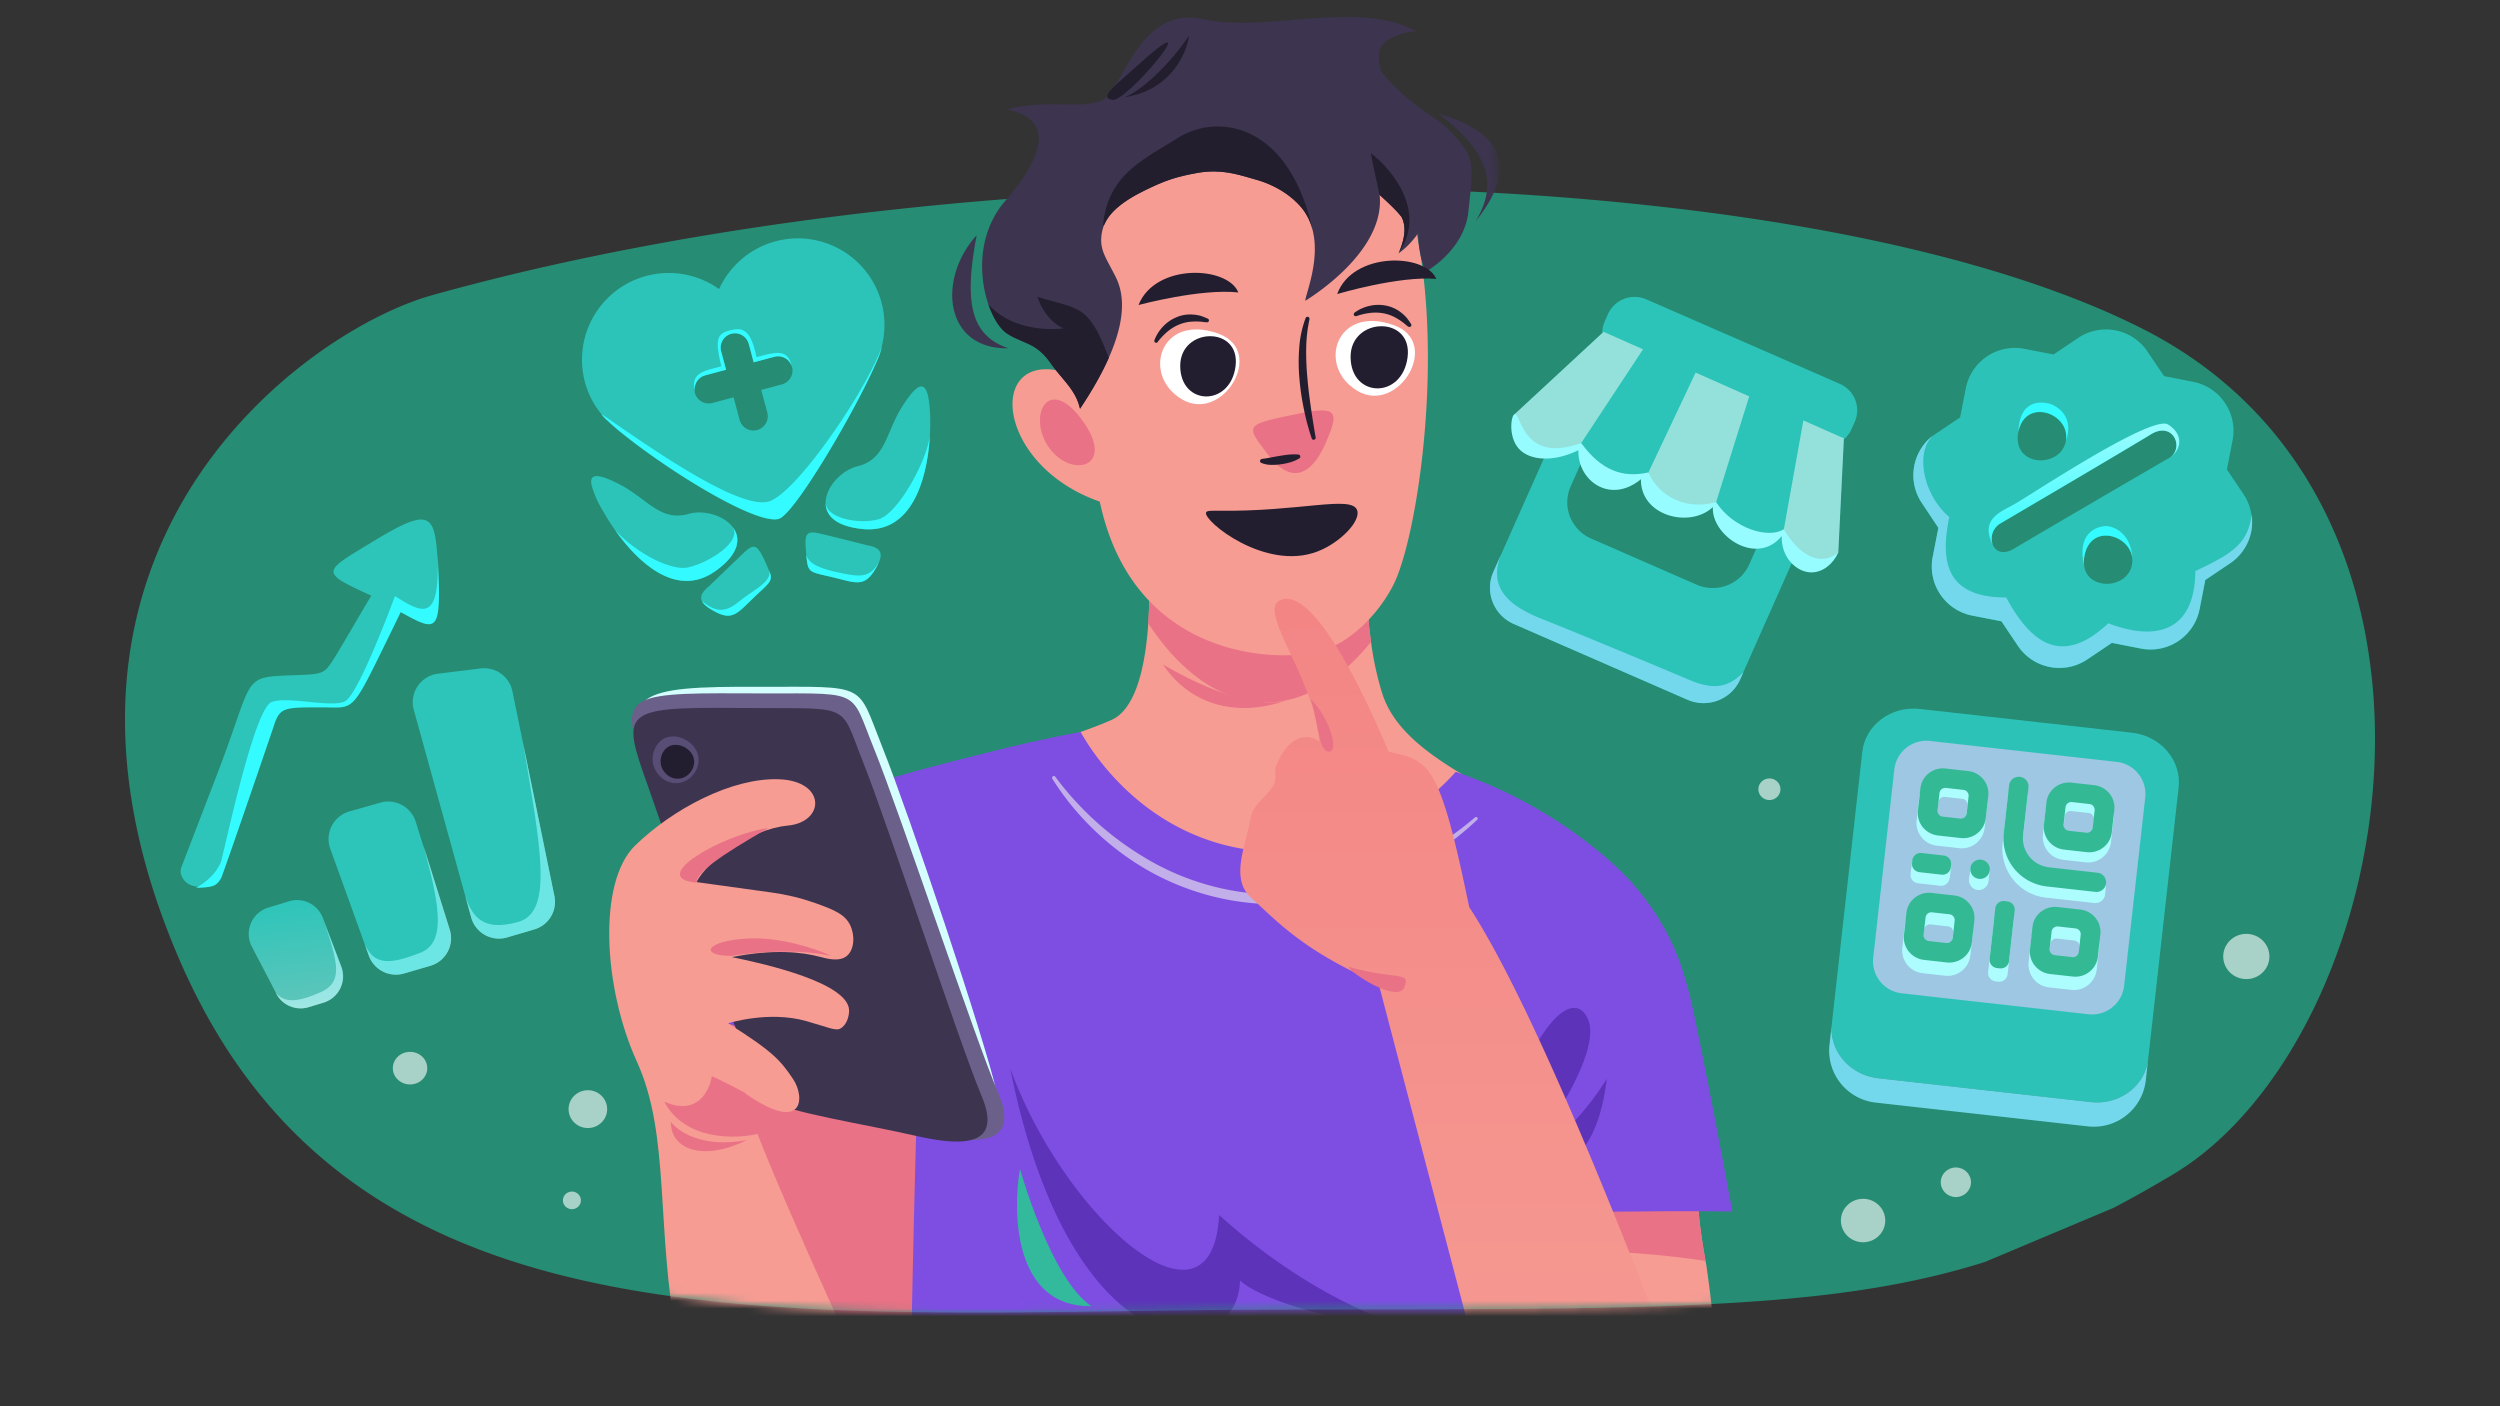 <svg xmlns="http://www.w3.org/2000/svg" fill="none" viewBox="0 0 320 180"><rect x="0" y="0" width="320" height="180" fill="#333333" stroke="none"/><mask id="a" width="320" height="180" x="0" y="0" maskUnits="userSpaceOnUse"><path fill="#fff" d="M0 0h320v180H0z"/></mask><g mask="url(#a)"><path fill="#268c73" fill-rule="evenodd" d="M303.64 102.04c-.027.3-.058.593-.089.893l-.012.107a79.318 79.318 0 0 1-.933 6.31 79.157 79.157 0 0 1-1.002 4.616c-.132.537-.271 1.07-.411 1.6-.104.394-.216.784-.325 1.174a78.604 78.604 0 0 1-2.168 6.473c-1.32 3.456-2.864 6.746-4.614 9.803a58.83 58.83 0 0 1-4.839 7.23c-2.229 2.833-4.656 5.33-7.258 7.403a34.777 34.777 0 0 1-3.859 2.684l-.279.166a154.792 154.792 0 0 1-7.296 4.097l-9.031 3.8-7.467 3.14c-16.785 5.29-35.788 5.966-70.425 6.05l-5.183.01c-1.011 0-2.032.003-3.07.003l-7.115.017-6.801.016-2.16.007c-3.298.027-6.569.067-9.813.11l-1.63.02c-2.93.04-5.837.083-8.721.12-.433.007-.867.01-1.301.017-3.909.05-7.772.086-11.581.093h-1.77c-.801 0-1.598-.003-2.392-.01a442.822 442.822 0 0 1-3.836-.027l-.569-.006c-2.342-.03-4.657-.077-6.948-.144-7.32-.213-14.385-.643-21.14-1.426-.56-.067-1.122-.134-1.68-.204-11.19-1.406-21.51-3.833-30.685-7.939-6.104-2.727-11.698-6.194-16.715-10.594a62.136 62.136 0 0 1-7.138-7.403c-3.306-4.043-6.26-8.67-8.833-13.957a78.607 78.607 0 0 1-1.564-3.4c-.306-.703-.6-1.403-.883-2.096-.51-1.26-.987-2.507-1.432-3.737a88.022 88.022 0 0 1-1.83-5.67c-.067-.23-.129-.456-.19-.686a76.025 76.025 0 0 1-1.893-8.81c-1.843-12.107-.183-22.493 3.402-31.183a56.124 56.124 0 0 1 7.37-12.76 59.807 59.807 0 0 1 2.985-3.604 63.834 63.834 0 0 1 4.03-4.1c.251-.23.503-.46.754-.686 6.175-5.54 12.724-9.227 17.826-11.067a26.684 26.684 0 0 1 1.417-.476c.263-.084.519-.16.77-.23.593-.164 1.181-.327 1.781-.49.046-.014.097-.027.143-.04.248-.067.492-.134.743-.2a312.32 312.32 0 0 1 16.669-3.98c2.226-.47 4.475-.924 6.747-1.354 20.919-3.996 43.564-6.45 66.039-7.336.023-.004.042-.004.065-.004a476.603 476.603 0 0 1 20.567-.376c3.875.013 7.726.073 11.547.186a433.825 433.825 0 0 1 12.313.527 370.724 370.724 0 0 1 21.937 1.883c2.114.244 4.208.51 6.275.79 9.527 1.297 18.515 2.967 26.745 5.017 1.486.367 2.938.747 4.37 1.14.321.09.639.177.96.27 4.041 1.13 7.87 2.367 11.458 3.697.627.233 1.25.47 1.862.71a96.344 96.344 0 0 1 8.748 3.877 55.53 55.53 0 0 1 5.385 3.12 51.667 51.667 0 0 1 7.088 5.59 50.637 50.637 0 0 1 6.696 7.732c2.826 4.014 5.04 8.37 6.689 12.94a60.381 60.381 0 0 1 1.804 5.937c.12.473.232.947.341 1.42.004.016.008.03.008.043.166.704.313 1.413.449 2.127l.116.626c.058.314.112.63.162.95.918 5.474 1.173 11.08.84 16.637-.054.94-.127 1.88-.22 2.817z" clip-rule="evenodd"/><mask id="b" width="288" height="174" x="16" y="-6" maskUnits="userSpaceOnUse"><path fill="#fff" fill-rule="evenodd" d="M303.64 102.039c-.027.3-.058.594-.089.894l-.012.106a79.318 79.318 0 0 1-.933 6.31 79.012 79.012 0 0 1-1.002 4.617c-.132.536-.271 1.07-.411 1.6-.104.393-.216.783-.325 1.173a78.478 78.478 0 0 1-2.168 6.473c-1.32 3.457-2.864 6.747-4.614 9.804a58.83 58.83 0 0 1-4.839 7.23c-2.229 2.833-4.656 5.33-7.258 7.403a34.902 34.902 0 0 1-3.859 2.683c-.093.057-.186.11-.279.167a154.748 154.748 0 0 1-7.296 4.096l-9.031 3.8-7.467 3.14c-16.785 5.29-35.788 5.967-70.425 6.05l-5.183.01c-1.011 0-2.032.004-3.07.004l-7.115.016-6.801.017-2.16.007c-3.298.026-6.569.066-9.813.11l-1.63.02c-2.93.04-5.837.083-8.721.12l-1.301.016c-3.909.05-7.772.087-11.581.094h-1.77c-.801 0-1.598-.004-2.392-.01a540.387 540.387 0 0 1-3.836-.027c-.19-.003-.379-.003-.569-.007-2.342-.03-4.657-.076-6.948-.143-7.32-.213-14.385-.643-21.14-1.427-.56-.066-1.122-.133-1.68-.203-11.19-1.407-21.51-3.833-30.685-7.94-6.104-2.727-11.698-6.193-16.715-10.593a62.289 62.289 0 0 1-7.138-7.403c-3.306-4.044-6.26-8.67-8.833-13.957a79.73 79.73 0 0 1-1.564-3.4 96.439 96.439 0 0 1-2.315-5.833 88.425 88.425 0 0 1-1.83-5.67 45.04 45.04 0 0 1-.19-.687 75.968 75.968 0 0 1-1.893-8.81c-1.843-12.106-.183-22.493 3.402-31.183a56.124 56.124 0 0 1 7.37-12.76 59.776 59.776 0 0 1 2.985-3.603 63.81 63.81 0 0 1 4.03-4.1c.251-.23.503-.46.754-.687 6.175-5.54 12.724-9.226 17.826-11.066a26.383 26.383 0 0 1 1.417-.477c.263-.083.519-.16.77-.23.593-.163 1.181-.327 1.781-.49.046-.013.097-.026.143-.04l.743-.2c5.377-1.447 10.524-6.927 16.245-8.133 2.226-.47 4.475-.924 6.747-1.354 20.919-3.996 44.864-31.803 67.339-32.69.023-.003.043-.003.066-.003a476.583 476.583 0 0 1 20.566-.377c3.875.013 7.727.073 11.547.187 3.403.1 6.778.23 10.123.406.731.037.587 29.584 1.314 29.628a370.555 370.555 0 0 1 21.937 1.883c2.114.243 4.208.51 6.275.79 9.527 1.296 25.212-4.08 33.441-2.03 1.487.366 2.938.746 4.371 1.14.321.09.638.176.96.27a146.79 146.79 0 0 1 11.458 3.696 114.994 114.994 0 0 1 2.543.977 96.279 96.279 0 0 1 8.067 3.61 55.551 55.551 0 0 1 5.385 3.12 51.65 51.65 0 0 1 7.087 5.59c2.536 2.387-1.939 12.027 0 14.78 2.826 4.013 5.04 8.37 6.689 12.94a60.381 60.381 0 0 1 1.804 5.936c.12.474.232.947.341 1.42.004.017.008.03.008.044.166.703.313 1.413.449 2.126l.116.627c.058.313.112.63.162.95.918 5.473 1.173 11.08.84 16.637-.054.94-.127 1.88-.22 2.816z" clip-rule="evenodd"/></mask><g mask="url(#b)"><path fill="#33FBFF" d="M91.618 73.069c-5.127 3.691-10.142-1.333-12.883-5.209 2.975 3.193 7.337 5.227 9.332 4.77 2.96-.69 6.985-3.42 5.677-5.222 1.117 1.38.989 3.419-2.126 5.66z"/><path fill="#33FBFF" d="M91.619 73.07c-5.127 3.691-10.143-1.333-12.883-5.209a26.898 26.898 0 0 1-1.58-2.494 12.819 12.819 0 0 1-1.434-3.26c-.35-1.67 1.042-1.405 3.55-.127 3.556 1.808 5.222 4.85 8.891 3.791 1.819-.523 4.261.14 5.456 1.488.04.043.077.088.11.137 1.132 1.393 1.004 3.432-2.11 5.674zM96.758 76.23c-2.201 2.07-2.868 3.254-5.03 2.164-.99-.502-1.626-.959-1.876-1.438-.288-.57-.009-1.17.867-1.89 0 0 3.065-2.956 4.472-4.296 1.407-1.34 1.778-1.009 2.827 1.28a2091.392 2091.392 0 0 0 .375.89c.6 1.38.234 1.534-1.635 3.29zM119.071 53.822a27.2 27.2 0 0 1-.025 1.502c0 .068-.003.142-.01.217-.235 4.634-1.783 12.863-8.641 12.173-3.568-.364-4.787-1.851-4.712-3.486a.928.928 0 0 1 .01-.15c.17-1.892 2.078-3.901 4.047-4.387 3.706-.916 3.629-4.384 5.797-7.75 2.169-3.365 3.443-3.804 3.534 1.88zM112.489 72.016a8.265 8.265 0 0 1-.666 1.183c-1.334 2.01-2.496 1.335-5.438.644-2.942-.69-2.966-.496-3.195-3.003-.228-2.507-.097-2.987 1.833-2.533 1.929.454 6.035 1.5 6.035 1.5 1.618.275 1.985.952 1.431 2.209zM99.282 30.88a11.104 11.104 0 0 0-7.24 6.122 11.104 11.104 0 0 0-17.175 11.897 10.877 10.877 0 0 0 2.136 4.139.51.51 0 0 0 .023.053.304.304 0 0 0 .02.05c.148.18.304.353.47.517.01.024.028.044.052.055.023.03.054.051.09.064.465.442.986.889 1.54 1.366C85.564 60.348 96.757 67.2 99.635 66.43c2.013-.542 9.954-14.092 12.536-20.138.07-.145.121-.287.179-.413a11.084 11.084 0 0 0-13.068-14.997zm1.895 17.475a1.825 1.825 0 0 1-1.093.846l-2.648.708.786 2.938a1.832 1.832 0 0 1-3.538.947l-.786-2.939-2.653.71a1.831 1.831 0 0 1-2.104-2.69 1.83 1.83 0 0 1 1.155-.842l2.657-.712-.637-2.364a1.834 1.834 0 0 1 2.683-2.06c.42.245.727.645.855 1.113l.63 2.362 2.653-.71a1.831 1.831 0 0 1 2.057 2.686l-.017.007z" opacity=".5"/><path fill="#33FBFF" d="M112.936 44.24c-.136.556-.316 1.1-.538 1.627-.058.126-.109.268-.179.413-2.582 6.046-10.523 19.595-12.536 20.137-2.878.771-14.07-6.08-20.437-11.285a25.458 25.458 0 0 1-1.54-1.366.213.213 0 0 1-.09-.064.102.102 0 0 1-.052-.055 6.78 6.78 0 0 1-.47-.518.316.316 0 0 1-.02-.05.543.543 0 0 1-.022-.053C83.19 57.29 94.92 65.522 98.557 64.143c3.637-1.38 12.385-14.24 14.379-19.903zM96.757 76.23c-2.2 2.07-2.867 3.253-5.03 2.163-.989-.502-1.625-.96-1.875-1.438 1.874 1.448 2.989 1.49 4.822-.019 1.798-1.466 4.257-2.51 3.75-3.992.568 1.375.203 1.528-1.667 3.285zM112.488 72.013c-.19.412-.412.807-.667 1.183-1.333 2.01-2.496 1.335-5.437.645-2.942-.69-2.967-.497-3.195-3.004.159 1.31 1.744 1.942 4.397 2.498 2.653.555 3.707.58 4.902-1.322zM119.036 55.542c-.234 4.633-1.783 12.862-8.641 12.172-3.568-.364-4.787-1.85-4.712-3.486-.059 2.155 4.358 2.92 6.8 2.226 2.442-.693 6.29-7.6 6.553-10.912zM101.362 46.969a1.835 1.835 0 0 0-2.24-1.299l-2.653.71-.631-2.362a1.857 1.857 0 0 0-.855-1.114 1.835 1.835 0 0 0-2.683 2.06l.636 2.365-2.656.712a1.83 1.83 0 0 0-1.293 2.243c-.765-2.692 1.347-2.827 3.342-3.4-.817-3.356-.564-4.143.98-4.56 1.544-.418 2.772-.437 3.518 3.393 2.42-.645 4.068-1.17 4.535 1.252z"/><path fill="#33FBFF" d="M288.186 65.89a6.476 6.476 0 0 0-1.026-2.645l-2.116-3.147.725-3.725a6.38 6.38 0 0 0-.972-4.801 6.394 6.394 0 0 0-4.086-2.702l-3.715-.73-2.12-3.146a6.413 6.413 0 0 0-4.082-2.706 6.393 6.393 0 0 0-4.798.975l-3.142 2.11-3.725-.72a6.394 6.394 0 0 0-7.508 5.053l-.725 3.72-3.146 2.116c-.068.048-.132.092-.195.145a6.38 6.38 0 0 0-1.541 8.754l2.115 3.141-.729 3.72a6.407 6.407 0 0 0 5.057 7.514l3.725.725 2.111 3.141a6.386 6.386 0 0 0 4.079 2.711 6.394 6.394 0 0 0 4.801-.97l3.146-2.12 3.725.73a6.395 6.395 0 0 0 7.504-5.053l.729-3.726 3.146-2.115a6.387 6.387 0 0 0 2.763-6.249zm-29.83-10.62c.9-4.465 6.755-2.316 6.069 1.21-.574 2.947-5.028 3.283-5.972.705a3.407 3.407 0 0 1-.097-1.916zm14.535 17.02c-.607 3.083-5.47 3.307-6.098.306a3.698 3.698 0 0 1 .025-1.493c.817-4.22 6.039-2.587 6.122.545.007.213-.009.427-.049.637v.005zm4.966-13.811a2.818 2.818 0 0 1-.234.156c-2.037 1.162-17.064 9.935-19.836 11.598-1.386.812-2.339.36-2.704-.487a2.252 2.252 0 0 1 .9-2.708s16.412-9.634 19.316-11.433c2.786-1.726 4.255 1.57 2.558 2.869v.005z" opacity=".49"/><path fill="#74D8ED" d="M285.423 72.115l-3.146 2.115-.729 3.725a6.404 6.404 0 0 1-2.705 4.081 6.399 6.399 0 0 1-4.799.972l-3.725-.73-3.146 2.12a6.405 6.405 0 0 1-4.801.97 6.394 6.394 0 0 1-4.079-2.71l-2.111-3.142-3.725-.725a6.411 6.411 0 0 1-5.077-7.513l.73-3.72-2.096-3.161a6.38 6.38 0 0 1 1.541-8.753c-2.461 1.993-1.517 7.562 1.945 10.538-1.074 5.349-.71 10.3 7.295 10.3 3.195 5.937 7.192 8.821 13.067 3.302 6.04 2.305 11.063 1.152 11.146-6.682 4.352-2.091 6.75-3.312 7.202-7.246a6.382 6.382 0 0 1-2.787 6.259z"/><path fill="url(#paint0_linear)" d="M277.857 58.474c1.697-1.299.228-4.596-2.558-2.87-2.918 1.8-19.316 11.434-19.316 11.434a2.25 2.25 0 0 0-.9 2.708c-1.634-3.253.817-4.128 2.748-5.203 1.93-1.075 17.55-11.487 19.671-10.213 2.013 1.255 1.711 3.19.355 4.144z"/><path fill="#33FBFF" d="M264.43 56.451c.686-3.526-5.169-5.675-6.069-1.21.136-4.096 2.869-3.843 3.89-3.59 1.129.287 3.302 1.727 2.179 4.8zM272.946 71.64c-.083-3.133-5.306-4.767-6.123-.546-.109.491-.118 1-.024 1.493-1.041-4.337 1.493-5.125 2.553-5.242 1.06-.117 3.535.856 3.594 4.294z"/><path fill="#fff" d="M41.401 128.341l-1.897.578a3.521 3.521 0 0 1-4.138-1.726l-.078-.146c1.26 1.615 3.448.973 5.763-.053 2.762-1.25 2.305-3.507.51-8.788l2.101 5.51a3.52 3.52 0 0 1-2.261 4.625zM55.07 123.628l-3.34.973a3.686 3.686 0 0 1-4.518-2.271l-.438-1.226v-.073c1.206 2.519 3.2 2.432 7.056.91 3.404-1.352 2.359-6.385.336-13.826l3.404 10.869a3.675 3.675 0 0 1-2.5 4.644zM68.39 118.965l-3.5 1.031a3.683 3.683 0 0 1-3.919-1.257 3.682 3.682 0 0 1-.653-1.291l-.851-3.083c.934 3.18 2.51 4.863 6.867 3.637 4.478-1.264 2.917-9.317.607-22.914l4.027 19.622a3.674 3.674 0 0 1-2.578 4.255z" opacity=".6"/><path fill="#33FBFF" d="M55.924 70.422c.074.978.12 2.091.164 3.42.244 6.99-.627 6.527-4.98 4.177-.642 1.334-1.414 2.867-2.265 4.577-4.373 8.793-3.904 7.621-8.466 7.67-1.588 0-2.684 0-3.486.107l-.258.04-.21.039c-.087.017-.174.04-.259.068-.064 0-.124.04-.184.059a1.866 1.866 0 0 0-.458.254l-.1.068a4.156 4.156 0 0 0-.995 1.876c-.892 2.589-5.582 16.062-6.723 19.096a2.29 2.29 0 0 1-.93 1.238 2.373 2.373 0 0 1-1.52.379 2.598 2.598 0 0 1-.996-.274 2.094 2.094 0 0 1-.996-1.055 1.52 1.52 0 0 1-.14-.742c.023-.217.082-.428.175-.626l4.507-11.724c4.506-11.7 3.212-12.36 8.465-12.589 5.254-.23 5.07.083 6.673-2.492 1.095-1.778 2.893-4.933 4.581-7.742-6.732-3.093-6.334-2.975.642-7.186 5.17-3.122 6.852-3.42 7.47-.714.143.685.24 1.379.289 2.076z" opacity=".51"/><path fill="#33FBFF" d="M55.99 70.793c.073.973.117 2.081.16 3.404.244 6.959-.607 6.492-4.863 4.158-.632 1.328-1.38 2.85-2.217 4.557-4.265 8.724-3.813 7.581-8.267 7.634-1.551 0-2.621 0-3.404.107l-.253.04-.204.033-.258.069c-.06.017-.118.038-.175.063a1.946 1.946 0 0 0-.453.253l-.072.058c-.419.36-.681.934-.973 1.867-.875 2.578-5.452 15.985-6.565 19.005-.152.504-.474.94-.911 1.234-.437.295-1.902.393-2.426.344.919-.447 2.792-1.855 3.244-3.586.817-3.147 4.275-19.452 6.449-20.192 2.174-.739 7.567.774 9.337-.058 1.77-.832 6.419-13.49 6.419-13.49 3.7 2.368 5.821 3.34 5.432-5.5z"/><path fill="url(#paint1_linear)" d="M41.4 128.341l-1.896.579a3.521 3.521 0 0 1-4.138-1.727l-.078-.145-.617-1.216-2.432-4.649a3.524 3.524 0 0 1 .752-4.246 3.51 3.51 0 0 1 1.334-.758l2.675-.817a3.522 3.522 0 0 1 4.318 2.11l.278.72 2.1 5.51a3.52 3.52 0 0 1-2.295 4.639z" opacity=".51"/><path fill="url(#paint2_linear)" d="M55.07 123.629l-3.34.972a3.686 3.686 0 0 1-4.518-2.271l-.438-1.225-4.494-12.449a3.68 3.68 0 0 1 1.11-4.091 3.677 3.677 0 0 1 1.322-.699l3.978-1.129a3.68 3.68 0 0 1 4.518 2.432l.914 2.918 3.404 10.869a3.672 3.672 0 0 1-1.163 3.989c-.38.313-.82.545-1.293.684z" opacity=".51"/><path fill="url(#paint3_linear)" d="M68.39 118.964l-3.5 1.031a3.684 3.684 0 0 1-3.918-1.257 3.682 3.682 0 0 1-.654-1.291l-.85-3.083-.079-.268-6.424-23.23a3.683 3.683 0 0 1 3.098-4.635l5.47-.67a3.686 3.686 0 0 1 4.057 2.917l1.352 6.614 4.026 19.622a3.674 3.674 0 0 1-2.577 4.25z" opacity=".51"/><path fill="#fff" fill-opacity=".6" d="M287.529 125.325c1.633 0 2.957-1.296 2.957-2.896 0-1.599-1.324-2.896-2.957-2.896-1.633 0-2.957 1.297-2.957 2.896 0 1.6 1.324 2.896 2.957 2.896zM226.484 102.408c.782 0 1.416-.621 1.416-1.386 0-.766-.634-1.386-1.416-1.386-.781 0-1.415.62-1.415 1.386 0 .765.634 1.386 1.415 1.386zM238.475 159.01c1.568 0 2.84-1.246 2.84-2.782s-1.272-2.782-2.84-2.782c-1.569 0-2.841 1.246-2.841 2.782s1.272 2.782 2.841 2.782zM250.352 153.226c1.069 0 1.936-.849 1.936-1.896s-.867-1.895-1.936-1.895-1.935.848-1.935 1.895c0 1.047.866 1.896 1.935 1.896zM52.486 138.811c1.217 0 2.204-.934 2.204-2.087 0-1.152-.987-2.087-2.204-2.087s-2.204.935-2.204 2.087c0 1.153.987 2.087 2.204 2.087zM73.205 154.777c.637 0 1.154-.506 1.154-1.13 0-.624-.517-1.13-1.154-1.13-.637 0-1.154.506-1.154 1.13 0 .624.517 1.13 1.154 1.13zM75.246 144.388c1.366 0 2.472-1.083 2.472-2.42s-1.106-2.421-2.472-2.421c-1.364 0-2.471 1.084-2.471 2.421 0 1.337 1.106 2.42 2.471 2.42z"/><path fill="#33FBFF" d="M272.907 93.79l-27.177-3.045c-3.677-.412-6.971 2.05-7.358 5.5l-3.897 34.783c-.387 3.45 2.28 6.581 5.957 6.993l27.178 3.045c3.677.412 6.971-2.051 7.357-5.5l3.898-34.783c.386-3.45-2.281-6.58-5.958-6.993z" opacity=".49"/><path fill="#74D8ED" d="M274.967 135.566c-.386 3.449-3.68 5.912-7.357 5.5l-27.178-3.046c-3.677-.412-6.344-3.542-5.957-6.992l-.303 2.701a6.7 6.7 0 0 0 5.911 7.404l27.178 3.045a6.698 6.698 0 0 0 7.403-5.911l.303-2.701z"/><path fill="#9DC7E2" d="M270.943 97.52l-23.903-2.678a4.133 4.133 0 0 0-4.567 3.647l-2.7 24.089a4.133 4.133 0 0 0 3.647 4.567l23.904 2.679a4.133 4.133 0 0 0 4.567-3.647l2.699-24.09a4.132 4.132 0 0 0-3.647-4.567z"/><path fill="#ADFDFF" d="M244.764 110.235l-.178 1.394 4.991.76.177-1.622-4.99-.532zM252.22 111.027l-.16 1.438 2.483.214.143-1.301-2.466-.351z"/><path fill="#ADFDFF" fill-rule="evenodd" d="M248.887 99.453l2.902.325c1.603.18 2.756 1.637 2.574 3.255l-.328 2.93c-.181 1.618-1.628 2.784-3.231 2.605l-2.902-.326c-1.603-.179-2.756-1.637-2.575-3.255l.329-2.93c.181-1.618 1.628-2.784 3.231-2.604zm.05 2.548a.756.756 0 0 0-.831.67l-.253 2.26a.754.754 0 0 0 .662.837l2.239.251a.755.755 0 0 0 .831-.67l.253-2.26a.754.754 0 0 0-.662-.837l-2.239-.251zM265.058 101.265l2.903.325c1.603.18 2.755 1.637 2.574 3.255l-.328 2.93c-.182 1.618-1.628 2.784-3.231 2.605l-2.903-.325c-1.603-.18-2.755-1.637-2.574-3.256l.328-2.93c.182-1.618 1.628-2.784 3.231-2.604zm.051 2.548a.754.754 0 0 0-.831.67l-.254 2.26a.755.755 0 0 0 .662.837l2.24.251a.753.753 0 0 0 .83-.669l.254-2.261a.755.755 0 0 0-.662-.837l-2.239-.251zM249.96 116.102l-2.903-.325c-1.603-.18-3.049.986-3.23 2.604l-.329 2.93c-.181 1.618.971 3.076 2.575 3.255l2.902.326c1.603.179 3.05-.987 3.231-2.605l.328-2.93c.182-1.618-.971-3.076-2.574-3.255zm-3.683 2.893a.756.756 0 0 1 .831-.67l2.239.251a.755.755 0 0 1 .662.837l-.253 2.26a.756.756 0 0 1-.831.67l-2.239-.251a.754.754 0 0 1-.662-.837l.253-2.26zM263.229 117.589l2.903.325c1.603.18 2.755 1.637 2.574 3.255l-.328 2.93c-.182 1.618-1.628 2.784-3.231 2.605l-2.903-.326c-1.603-.179-2.756-1.637-2.574-3.255l.328-2.93c.181-1.618 1.628-2.784 3.231-2.604zm.05 2.548a.754.754 0 0 0-.83.67l-.254 2.26a.755.755 0 0 0 .662.837l2.239.251a.754.754 0 0 0 .831-.67l.253-2.26a.754.754 0 0 0-.662-.837l-2.239-.251z" clip-rule="evenodd"/><path fill="#ADFDFF" d="M255.23 117.782a1.079 1.079 0 0 1 1.187-.957l.355.04c.589.066 1.013.602.946 1.196l-.744 6.637a1.077 1.077 0 0 1-1.187.957l-.355-.04a1.079 1.079 0 0 1-.946-1.196l.744-6.637zM244.557 111.864a1.077 1.077 0 0 0 .946 1.195l2.843.319a1.078 1.078 0 0 0 1.187-.957l.04-.359a1.077 1.077 0 0 0-.946-1.195l-2.843-.319a1.078 1.078 0 0 0-1.187.957l-.04.359zM254.529 112.799a1.258 1.258 0 0 1-1.385 1.117 1.258 1.258 0 0 1-1.103-1.395 1.257 1.257 0 0 1 1.384-1.117 1.259 1.259 0 0 1 1.104 1.395zM256.336 107.916l.703-6.278a1.258 1.258 0 0 1 1.385-1.117 1.258 1.258 0 0 1 1.103 1.395l-.704 6.279c-.233 2.08 1.249 3.954 3.31 4.185l7.446.591c-.072.919-.045.808-.123 1.501a1.256 1.256 0 0 1-1.384 1.116l-6.22-.697c-3.435-.384-5.905-3.507-5.516-6.975z"/><path fill="#33ba94" fill-rule="evenodd" d="M249.027 98.37l2.895.324c1.6.18 2.753 1.604 2.576 3.182l-.32 2.858c-.177 1.579-1.617 2.713-3.216 2.534l-2.896-.324c-1.599-.18-2.752-1.604-2.575-3.183l.32-2.858c.177-1.579 1.617-2.713 3.216-2.534zm.056 2.486a.745.745 0 0 0-.827.652l-.247 2.205a.745.745 0 0 0 .662.818l2.234.25a.744.744 0 0 0 .827-.651l.247-2.205a.744.744 0 0 0-.662-.818l-2.234-.251zM265.16 100.177l2.895.325c1.599.179 2.752 1.604 2.576 3.182l-.321 2.858c-.177 1.579-1.616 2.713-3.216 2.534l-2.895-.325c-1.599-.179-2.752-1.604-2.576-3.182l.321-2.858c.177-1.579 1.616-2.713 3.216-2.534zm.056 2.487a.745.745 0 0 0-.827.651l-.247 2.205a.745.745 0 0 0 .662.819l2.234.25a.745.745 0 0 0 .827-.652l.247-2.204a.745.745 0 0 0-.662-.819l-2.234-.25zM250.138 114.617l-2.895-.324c-1.6-.179-3.039.955-3.216 2.534l-.321 2.858c-.176 1.578.977 3.003 2.576 3.182l2.895.325c1.6.179 3.039-.956 3.216-2.534l.321-2.858c.176-1.579-.977-3.003-2.576-3.183zm-3.666 2.814a.744.744 0 0 1 .827-.651l2.234.25a.745.745 0 0 1 .662.818l-.247 2.205a.745.745 0 0 1-.827.652l-2.234-.251a.744.744 0 0 1-.662-.818l.247-2.205zM263.375 116.101l2.896.324c1.599.179 2.752 1.604 2.575 3.183l-.32 2.858c-.177 1.578-1.617 2.713-3.216 2.533l-2.896-.324c-1.599-.179-2.752-1.604-2.575-3.183l.32-2.858c.177-1.578 1.617-2.713 3.216-2.533zm.057 2.487a.743.743 0 0 0-.827.651l-.247 2.205a.744.744 0 0 0 .662.818l2.234.25a.744.744 0 0 0 .827-.651l.247-2.205a.744.744 0 0 0-.663-.818l-2.233-.25z" clip-rule="evenodd"/><path fill="#33ba94" d="M255.398 116.27c.065-.58.594-.997 1.181-.931l.355.04c.587.066 1.011.589.946 1.169l-.725 6.474c-.065.58-.594.997-1.182.931l-.354-.04a1.062 1.062 0 0 1-.946-1.169l.725-6.474zM244.739 110.469c-.065.58.359 1.103.946 1.169l2.837.318a1.063 1.063 0 0 0 1.181-.931l.039-.35a1.063 1.063 0 0 0-.946-1.169l-2.836-.318a1.064 1.064 0 0 0-1.182.931l-.039.35zM254.687 111.406a1.24 1.24 0 0 1-1.379 1.086 1.24 1.24 0 0 1-1.103-1.364 1.24 1.24 0 0 1 1.378-1.086 1.242 1.242 0 0 1 1.104 1.364zM256.477 106.646l.686-6.125a1.24 1.24 0 0 1 1.378-1.085 1.24 1.24 0 0 1 1.104 1.363l-.687 6.125c-.227 2.029 1.256 3.861 3.312 4.092l6.205.695a1.24 1.24 0 0 1 1.103 1.364 1.241 1.241 0 0 1-1.378 1.086l-6.205-.696c-3.427-.384-5.898-3.437-5.518-6.819z"/><path fill="#33FBFF" d="M236.011 56.253c.42-.358.753-.804.975-1.306l.419-.934a3.682 3.682 0 0 0-.714-4.051 3.735 3.735 0 0 0-1.193-.83l-24.764-10.816a3.76 3.76 0 0 0-2.851-.063 3.713 3.713 0 0 0-2.063 1.953l-.415.934c-.21.47-.319.978-.318 1.492l-11.194 10.379c0 2.977 1.48 5.228 3.813 5.464l-5.463 12.272-1.083 2.434a5.006 5.006 0 0 0-.097 3.885 5.058 5.058 0 0 0 2.711 2.807l22.225 9.695c1.24.541 2.647.572 3.909.085a5.091 5.091 0 0 0 2.826-2.68l.415-.933 6.359-14.316c1.289 1.682 3.47 1.95 5.777-1.005.248-4.825.49-9.646.726-14.466zm-34.965 6.005l1.683-3.783c1.376 4.707 5.886 4.653 8.262 1.994-1.423 5.01 5.701 7.494 8.666 3.79.415 3.969 2.86 5.726 5.478 5.21l-1.235 2.778a5.054 5.054 0 0 1-1.146 1.617 5.115 5.115 0 0 1-3.646 1.4 5.146 5.146 0 0 1-1.946-.43l-13.505-5.905a5.08 5.08 0 0 1-2.699-2.8 5.017 5.017 0 0 1 .088-3.87z" opacity=".5"/><path fill="#33FBFF" d="M227.731 83.05h-.043l.032-.046.011.047z"/><path fill="#FEFFFF" d="M210.309 44.711l-7.916 12c-4.892 3.837-8.485.949-8.503-3.711l11.367-10.525c1.686.744 3.369 1.495 5.052 2.236zM219.668 64.259c-2.975 3.704-10.111 1.206-8.666-3.79l6.037-12.777c2.294 1.022 4.581 2.037 6.861 3.046l-4.232 13.52zM235.307 70.719c-3.661 4.652-6.991 1.288-6.973-2.981l2.499-13.925 5.182 2.297c-.234 4.867-.47 9.737-.708 14.609z" opacity=".5"/><path fill="#74D8ED" d="M223.156 86.04l-.415.933a5.05 5.05 0 0 1-1.145 1.62 5.112 5.112 0 0 1-1.683 1.063 5.152 5.152 0 0 1-3.914-.088l-22.225-9.695a5.105 5.105 0 0 1-1.638-1.136 5.045 5.045 0 0 1-1.416-3.623 5.023 5.023 0 0 1 .44-1.933l1.083-2.434c-2.04 4.653 1.242 6.95 5.207 8.514 3.965 1.564 15.671 6.442 18.741 7.748 3.069 1.306 5.012 1.067 6.965-.97z"/><path fill="#97FCFF" d="M193.89 53c.487-.118.78 2.505 2.787 3.736 1.741 1.074 4.005.587 5.716-.025 2.528 3.457 5.254 4.517 8.598 3.758 1.444 3.314 5.138 4.853 8.666 3.79 2.203 3.428 6.774 4.742 8.667 3.478 1.921 3.325 4.715 4.893 6.972 2.982-.657 1.503-2 2.53-3.387 2.548-1.971.028-3.972-1.98-3.842-4.653-3.264 3.962-9.063-.129-8.818-3.707-2.917 2.752-9.291 1.174-9.211-3.58-.105.098-2.087 1.908-4.55 1.236-2.051-.559-3.528-2.595-3.456-4.936-3.156 1.55-6.254 1.375-7.662-.236-1.343-1.55-.964-4.28-.48-4.391z"/><path fill="#F69C93" d="M214.186 145.25s3.135 1.024 3.064 2.5c-.132 2.748-.205 7 1.17 14.25 1.546 10.875 1.205 13.5 1.205 19.75-3.999 2.476-20.899 1.577-31.44 1.027-17.668-.899-41.555-5.053-61.694-9.161a944.15 944.15 0 0 1-10.164-2.12c-17.04-3.653-29.438-6.767-29.438-6.767s2.386-17.134 5.934-33.021c.367-1.64.746-3.268 1.137-4.866 2.653-10.868 5.827-20.175 9.081-21.509 8.357-3.428 33.009-10.323 39.263-13.199.391-.174.752-.41 1.067-.7 2.376-2.115 3.297-7.063 3.612-11.679.08-1.23.118-2.435.135-3.556.04-3.547-.199-6.268-.199-6.268l28.005-2.81s-.239 3.84.002 8.747c.098 1.972.269 4.135.565 6.28a39.68 39.68 0 0 0 1.421 6.572c.856 2.68 2.648 4.853 5.031 6.817 5.355 4.406 13.734 7.759 21.32 13.346 10.989 8.079 10.443 14.112 11.598 20.965.871 4.697 2.061 9.33 3.559 13.867 0 0-2.029 1.81-4.234 1.535z"/><path fill="#E97286" d="M138.371 139.597l-11.87 34.05a969.085 969.085 0 0 1-10.164-2.12c-17.04-3.654-29.438-6.767-29.438-6.767s2.386-17.134 5.935-33.021c.366-1.64.746-3.269 1.136-4.867 14.038 4.539 44.401 12.725 44.401 12.725z"/><path fill="#E97286" fill-rule="evenodd" d="M217.219 148.467c-.1 2.674-.062 6.636 1.09 12.935-4.713-.735-11.71-1.421-21.258-1.384l-3.852-10.414 24.02-1.137z" clip-rule="evenodd"/><path fill="#7E4EE3" d="M221.75 155.079c-6.848-.104-12.136 0-12.136 0-5.44-.023-10.876.269-16.282.877a156.658 156.658 0 0 0-2.497 10.593 158.555 158.555 0 0 0-2.3 15.503c-20.754-1.059-50.094-6.603-71.86-11.267.32-17.862.79-32.28.79-32.28-8.73-2.147-18.516-5.454-24.293-7.507.273-17.913 8.195-24.776 10.218-26.376 4.712-3.72 11.257-5.355 24.347-8.619a182.28 182.28 0 0 1 10.58-2.317c.926 1.659 6.901 11.989 19.483 14.72 10.326 2.238 21.223-1.481 28.539-9.61a58.995 58.995 0 0 1 17.272 9.376c2.816 2.218 6.263 5.191 9.152 10.168 1.686 2.9 2.879 5.99 3.976 11.027 1.784 8.483 3.261 16.383 5.011 25.712z"/><path fill="#E97286" d="M175.483 82.176c-10.119 12.416-21.348 8.61-28.508-2.392.08-1.23.117-2.436.134-3.556 5.101-2.236 20.04-7.793 27.809-.331.096 1.982.268 4.135.565 6.28z"/><path fill="#F69C93" d="M137.482 48.025c-11.329-4.377-10.631 11.328 3.29 16.185 3.832 18.12 19.046 20.184 25.492 19.58a12.638 12.638 0 0 0 5.15-1.45s4.124-2.098 6.882-7.36c4.602-8.772 10.65-57.917-10.581-65.253-8.218-2.838-19.086 1.085-25.501 7.651-6.065 6.232-7.138 13.817-4.732 30.647z"/><path fill="#3D3450" d="M146.486 24.395c-3.704 1.802-5.074 3.547-5.418 5.249-.454 2.261.463 3.238 1.756 5.84 1.396 2.8 1.531 7.693-4.584 16.84-.534-2.459-2.324-3.759-3.755-5.829-1.866-2.683-3.464-2.449-5.535-3.765-2.752-1.75-5.527-10.983-.259-17.04 5.269-6.058 5.997-10.524.208-11.687 5.171-1.39 9.824.127 12.342-1.274 2.517-1.402 4.646-12.075 12.699-10.277s19.839-2.525 27.298 1.526c-5.116.705-5.054 2.802-4.522 4.936.14.572 2.248 2.65 3.449 3.666 2.054 1.726 2.441 1.767 4.098 3.018 1.182.9 2.192 2.017 3.073 3.214 1.526 1.95 1.012 4.356.625 8.209-.472 4.73-4.845 7.409-5.494 7.783a14.37 14.37 0 0 1 .736-11.92c.181 1.45.05 2.92-.386 4.314a10.503 10.503 0 0 1-3.814 5.244c1.048-2.32.857-3.736.423-4.613 0 0-.29-.585-2.832-2.877.787 7.45-9.529 13.553-9.529 13.553.161-1.293 2.814-7.352-.198-11.57-.652-.909-2.565-2.966-6.195-3.968-2.045-.578-4.257-1.368-7.286-.854-2.843.5-4.311 1.005-6.9 2.282z"/><path fill="#5D33BA" d="M99.496 87.264l-.024-.003c.015.002.001-.014.024.004z"/><path fill="#231E2F" d="M183.849 35.698c-4.85-.404-12.689 1.941-12.689 1.941 1.947-5.403 11.211-5.296 12.689-1.941zM158.507 37.434c-4.834-.534-12.775 1.607-12.775 1.607 2.127-5.385 11.402-5.022 12.775-1.607z"/><path fill="#fff" d="M155.991 42.718c6.093 2.23.527 11.494-4.712 8.39-5.239-3.103-2.752-11.104 4.712-8.39z"/><path fill="#231E2F" d="M151.068 46.859c-.032-4.997 7.744-5.21 7.083.018-.661 5.228-7.053 5.095-7.083-.018z"/><path fill="#fff" d="M178.454 41.636c6.092 2.23.528 11.49-4.712 8.39-5.24-3.098-2.757-11.1 4.712-8.39z"/><path fill="#231E2F" d="M172.876 45.702c-.036-5.142 7.978-5.38 7.296.02-.683 5.4-7.266 5.246-7.296-.02z"/><path fill="#E97286" d="M166.259 52.936c-7.127 1.464-6.871 1.413-3.924 5.29 2.948 3.875 5.561 2.57 7.321-1.45 1.761-4.02 1.662-4.875-3.397-3.84z"/><path fill="#231E2F" d="M167.609 40.882a19.001 19.001 0 0 0-.416 3.736 34.877 34.877 0 0 0 .155 3.783c.103 1.263.269 2.523.45 3.786.18 1.262.38 2.527.602 3.78a.263.263 0 0 1-.189.317.262.262 0 0 1-.317-.19 28.835 28.835 0 0 1-1.002-3.755 32.098 32.098 0 0 1-.564-3.854 23.59 23.59 0 0 1-.03-3.924c.085-1.318.362-2.615.823-3.852a.257.257 0 0 1 .466-.025.264.264 0 0 1 .025.179l-.003.02zM161.556 58.735c.342-.036.719-.106 1.095-.177.377-.07.763-.145 1.148-.205.385-.06.775-.124 1.172-.163.403-.039.808-.042 1.212-.01a.265.265 0 0 1 .16.062.265.265 0 0 1-.047.442 5.019 5.019 0 0 1-1.144.494 7.936 7.936 0 0 1-1.198.248c-.41.061-.825.086-1.239.076a3.284 3.284 0 0 1-1.3-.265.256.256 0 0 1-.128-.27.255.255 0 0 1 .212-.21l.057-.022z"/><path fill="#E97286" d="M138.627 53.932c-4.468-6.267-7.202-.604-4.342 3.379 2.86 3.983 8.555 2.532 4.342-3.38z"/><path fill="#231E2F" d="M173.703 65.282c-.742-1.91-7.282.23-17.792.096-.832-.011-1.466-.031-1.538.23-.385 1.049 7.62 7.594 14.319 4.96 2.874-1.117 5.555-3.91 5.011-5.286z"/><path fill="#D5FEFF" fill-rule="evenodd" d="M82.922 98.763c-3.588-10.08-1.634-10.938 14.407-10.85 13.941 0 12.293-.58 15.628 7.765 3.336 8.346 13.038 37.102 14.646 44.211 1.099 4.859-1.352 6.831-8.115 5.313-6.763-1.518-17.623-3.132-19.996-4.754-2.374-1.622-16.57-41.685-16.57-41.685z" clip-rule="evenodd"/><path fill="#6B608A" fill-rule="evenodd" d="M82.812 99.025c-3.54-9.778-3.607-10.382 12.16-10.275 15.766.108 13.617-1 16.907 7.095 3.289 8.096 12.966 37.26 15.862 43.964 2.896 6.705-2.344 6.809-8.993 5.328-6.65-1.48-17.325-3.06-19.66-4.636-2.335-1.576-16.276-41.476-16.276-41.476z" clip-rule="evenodd"/><path fill="#3D3450" fill-rule="evenodd" d="M82.917 100.557c-3.38-9.491-3.445-10.076 11.506-9.935 14.951.141 12.911-.938 16.05 6.92 3.138 7.86 12.384 36.164 15.147 42.673 2.761 6.509-2.208 6.598-8.516 5.146-6.309-1.451-16.436-3.008-18.654-4.543-2.218-1.534-15.533-40.261-15.533-40.261z" clip-rule="evenodd"/><path fill="#584D74" fill-rule="evenodd" d="M89.409 96.993c-.2-1.96-2.675-3.307-4.354-2.485-1.093.535-1.705 1.92-1.474 3.186.275 1.5 1.724 2.768 3.36 2.515 1.598-.247 2.61-1.827 2.468-3.216z" clip-rule="evenodd"/><path fill="#231E2F" fill-rule="evenodd" d="M88.848 97.319c-.145-1.421-1.954-2.396-3.181-1.8-.8.39-1.249 1.395-1.08 2.312.2 1.087 1.258 2.006 2.455 1.82 1.168-.18 1.91-1.325 1.806-2.332z" clip-rule="evenodd"/><path fill="#F69C93" d="M86.759 172.104c-2.874-14.84-.905-26.709-5.23-36.196-4.326-9.488-5.032-23.009-.235-27.679 4.797-4.67 12.407-8.72 18.435-8.483 6.028.236 5.899 5.474 1.103 5.93-4.795.455-10.304 4.508-11.683 7.232l9.53 1.32c1.932.257 3.833.714 5.671 1.364 2.473.877 3.774 1.451 4.443 2.769.668 1.318.582 3.189-.396 3.999-.978.809-2.624.329-3.445.114-2.372-.624-5.95-1.016-11.276.035 4.48.907 14.852 3.322 15.005 6.771.03.661-.241 1.931-1.156 2.395-.572.301-1.578-.197-4.29-.966-4.83-1.391-10.047.276-10.047.276 5.87 3.672 6.777 4.844 8.333 7.145 1.555 2.301 1.458 7.288-6.516 1.555 2.408 8.2 15.082 35.322 15.082 35.322l-23.328-2.903z"/><path fill="#E97286" d="M89.143 112.981c-6.521-.583 3.61-6.287 9.198-6.986-6.288 3.609-9.198 5.707-9.198 6.986z"/><path fill="#C2AFE9" d="M135.086 99.439a39.491 39.491 0 0 0 11.252 10.224 32.908 32.908 0 0 0 21.903 4.499 37.143 37.143 0 0 0 7.383-1.863 43.5 43.5 0 0 0 6.924-3.258 41.058 41.058 0 0 0 6.265-4.424.208.208 0 0 1 .155-.042.216.216 0 0 1 .078.025.207.207 0 0 1 .026.339 40.645 40.645 0 0 1-13.13 8.302 36.62 36.62 0 0 1-7.561 2.081 33.887 33.887 0 0 1-7.878.297 33.1 33.1 0 0 1-14.814-4.959 35.253 35.253 0 0 1-10.995-10.986.215.215 0 0 1 .066-.29.207.207 0 0 1 .264-.016.207.207 0 0 1 .062.071z"/><path fill="#5D33BA" d="M191.129 151.065c2.149-15.081 9.405-25.752 12.023-20.848 2.618 4.904-8.574 19.127-8.574 19.127a35.907 35.907 0 0 0 11.099-11.275c-1.157 9.28-4.924 13.392-14.548 12.996zM129.294 136.702c6.902 19.125 25.881 35.728 26.75 18.811 13.909 12.569 26.294 15.04 26.294 15.04-19.814-2.471-23.624-6.66-23.624-6.66-.109 10.822-21.406 12.813-29.42-27.191z"/><path fill="#33ba9d" d="M130.559 149.626s3.905 14.076 9.136 17.561c-9.931.173-10.111-12.022-9.136-17.561z"/><path fill="#E97286" d="M148.856 85.044s9.805 6.065 15.644 4.66c-6.501 2.216-12.339.335-15.644-4.66z"/><path fill="#231E2F" d="M147.768 43.545a5.148 5.148 0 0 1 1.089-1.737 4.93 4.93 0 0 1 1.717-1.192 4.374 4.374 0 0 1 2.073-.354c.346.017.689.072 1.023.162.319.104.631.228.934.37a.24.24 0 0 1 .126.136.24.24 0 0 1-.233.327l-.043-.005c-.317-.01-.622-.078-.925-.086a6.646 6.646 0 0 0-.897 0 5.003 5.003 0 0 0-1.688.369 5.63 5.63 0 0 0-1.5.905 8.586 8.586 0 0 0-1.251 1.315l-.003.024a.245.245 0 0 1-.314.068.242.242 0 0 1-.108-.302zM173.382 40.02c.557-.41 1.192-.701 1.866-.855a4.946 4.946 0 0 1 2.09-.058 4.504 4.504 0 0 1 1.929.843c.279.207.535.442.765.703.213.264.409.54.588.828a.254.254 0 0 1 .035.088.252.252 0 0 1-.003.095.23.23 0 0 1-.039.086.232.232 0 0 1-.069.064.237.237 0 0 1-.269-.004l-.039-.005c-.26-.189-.473-.411-.726-.58a6.772 6.772 0 0 0-.748-.49 5.112 5.112 0 0 0-1.613-.618 5.773 5.773 0 0 0-1.752-.066 8.052 8.052 0 0 0-1.766.412l-.024-.003a.242.242 0 0 1-.298-.114.242.242 0 0 1 .071-.312l.002-.014z"/><path fill="#231E2E" d="M141.92 45.813c-.838 1.89-2.032 4.045-3.68 6.51-.368-1.694-1.332-2.838-2.364-4.062-.466-.553-.946-1.123-1.391-1.766-1.259-1.81-2.397-2.293-3.64-2.82-.598-.253-1.222-.518-1.895-.946-.908-.577-1.819-1.97-2.443-3.796 2.644 3.088 7.315 3.402 9.629 3.098-2.001-.864-3.06-3.053-3.34-4.04.839.265 1.577.465 2.235.644 3.399.923 4.667 1.267 6.809 6.962l.08.215zM152.195 4.54c-2.285 3.556-6.389 7.358-8.299 7.909 5.957-.857 8.015-5.63 8.299-7.908zM141.328 28.797c.6-1.433 2.065-2.897 5.158-4.402 2.589-1.277 4.057-1.781 6.9-2.282 2.739-.465 4.81.137 6.694.684l.592.17c3.629 1.002 5.543 3.06 6.194 3.969.715 1 1.11 2.102 1.296 3.221l.011.001c-2.905-14.497-12.283-15.666-17.279-12.58-.484.3-.959.587-1.423.867-4.324 2.612-7.675 4.636-8.297 10.353h.154zM179.07 32.289c.973-2.23.781-3.602.356-4.46 0 0-.29-.585-2.832-2.877l.002.02c-.393-1.733-.878-3.962-1.122-5.37 2.698 2.06 7.192 7.479 3.596 12.687zM146.977 7.151c-4.447 4.023-6.396 5.306-4.596 5.635 1.8.33 11.716-11.691 4.596-5.635z"/><path fill="#E97286" d="M95.706 120.131c-5.42.278-6.253 2.224-2.085 2.224 2.362-.417 8.226-1.001 12.784 0-1.76-.834-6.364-2.446-10.7-2.224z"/><path fill="#3D3450" d="M184.132 14.538c6.126 4.747 7.812 8.73 4.748 13.784 6.892-8.577.919-12.1-4.748-13.784zM125.013 30.107c-1.693 8.804-.678 12.868 4.063 14.477-8.212.169-9.143-8.89-4.063-14.477z"/><path fill="#E97286" d="M91.113 137.758c.463.18 2.135.999 4.233 2.11l1.88 5.217c-2.932.745-9.554.974-12.208-4.087 4.197 1.914 5.812-1.362 6.095-3.24z"/><path fill="#E97286" d="M85.862 143.583c.876 1.231 4.05 3.425 9.735 2.345-5.4 2.7-9.735 1.35-9.735-2.345z"/><path fill="url(#paint4_linear)" d="M188.056 116.104c9.585 14.659 24.116 53.092 30.694 70.758l-25.09 4.51a39271.297 39271.297 0 0 1-17.196-65.459c-9.584-4.228-12.684-7.685-16.359-11.043-2.695-2.464-.615-6.673 0-10.272.301-1.757 2.492-2.903 3.082-4.473.286-1.88-.375-1.102.602-3.055.976-1.953 2.831-3.605 5.086-2.195-.553-7.93-7.905-16.604-5.086-18.014 2.819-1.41 7.479 4.135 13.963 19.358 5.225 1.187 6.45 1.191 10.304 19.885z"/><path fill="#E97286" d="M167.737 89.488c.809 1.834.98 6.31 2.098 6.666 1.914.61.204-4.63-2.098-6.666zM172.625 123.75c6.125 1.75 8 .5 7.125 2.625s-7.125-2-7.125-2.625z"/></g></g><defs><linearGradient id="paint0_linear" x1="266.745" x2="266.745" y1="69.746" y2="54.243" gradientUnits="userSpaceOnUse"><stop stop-color="#33FBFF"/><stop offset=".57" stop-color="#6FFCFF"/><stop offset=".94" stop-color="#97FCFF"/></linearGradient><linearGradient id="paint1_linear" x1="37.007" x2="38.693" y1="115.323" y2="129.075" gradientUnits="userSpaceOnUse"><stop stop-color="#33FBFF"/><stop offset="1" stop-color="#97FCFF"/></linearGradient><linearGradient id="paint2_linear" x1="1046.54" x2="1046.54" y1="24077.8" y2="25088.1" gradientUnits="userSpaceOnUse"><stop stop-color="#33FBFF"/><stop offset="1" stop-color="#97FCFF"/></linearGradient><linearGradient id="paint3_linear" x1="1720.32" x2="1720.32" y1="36428.1" y2="38893.3" gradientUnits="userSpaceOnUse"><stop stop-color="#33FBFF"/><stop offset="1" stop-color="#97FCFF"/></linearGradient><linearGradient id="paint4_linear" x1="189.375" x2="189.375" y1="76.527" y2="191.372" gradientUnits="userSpaceOnUse"><stop stop-color="#F38585"/><stop offset="1" stop-color="#F69C93"/></linearGradient></defs></svg>